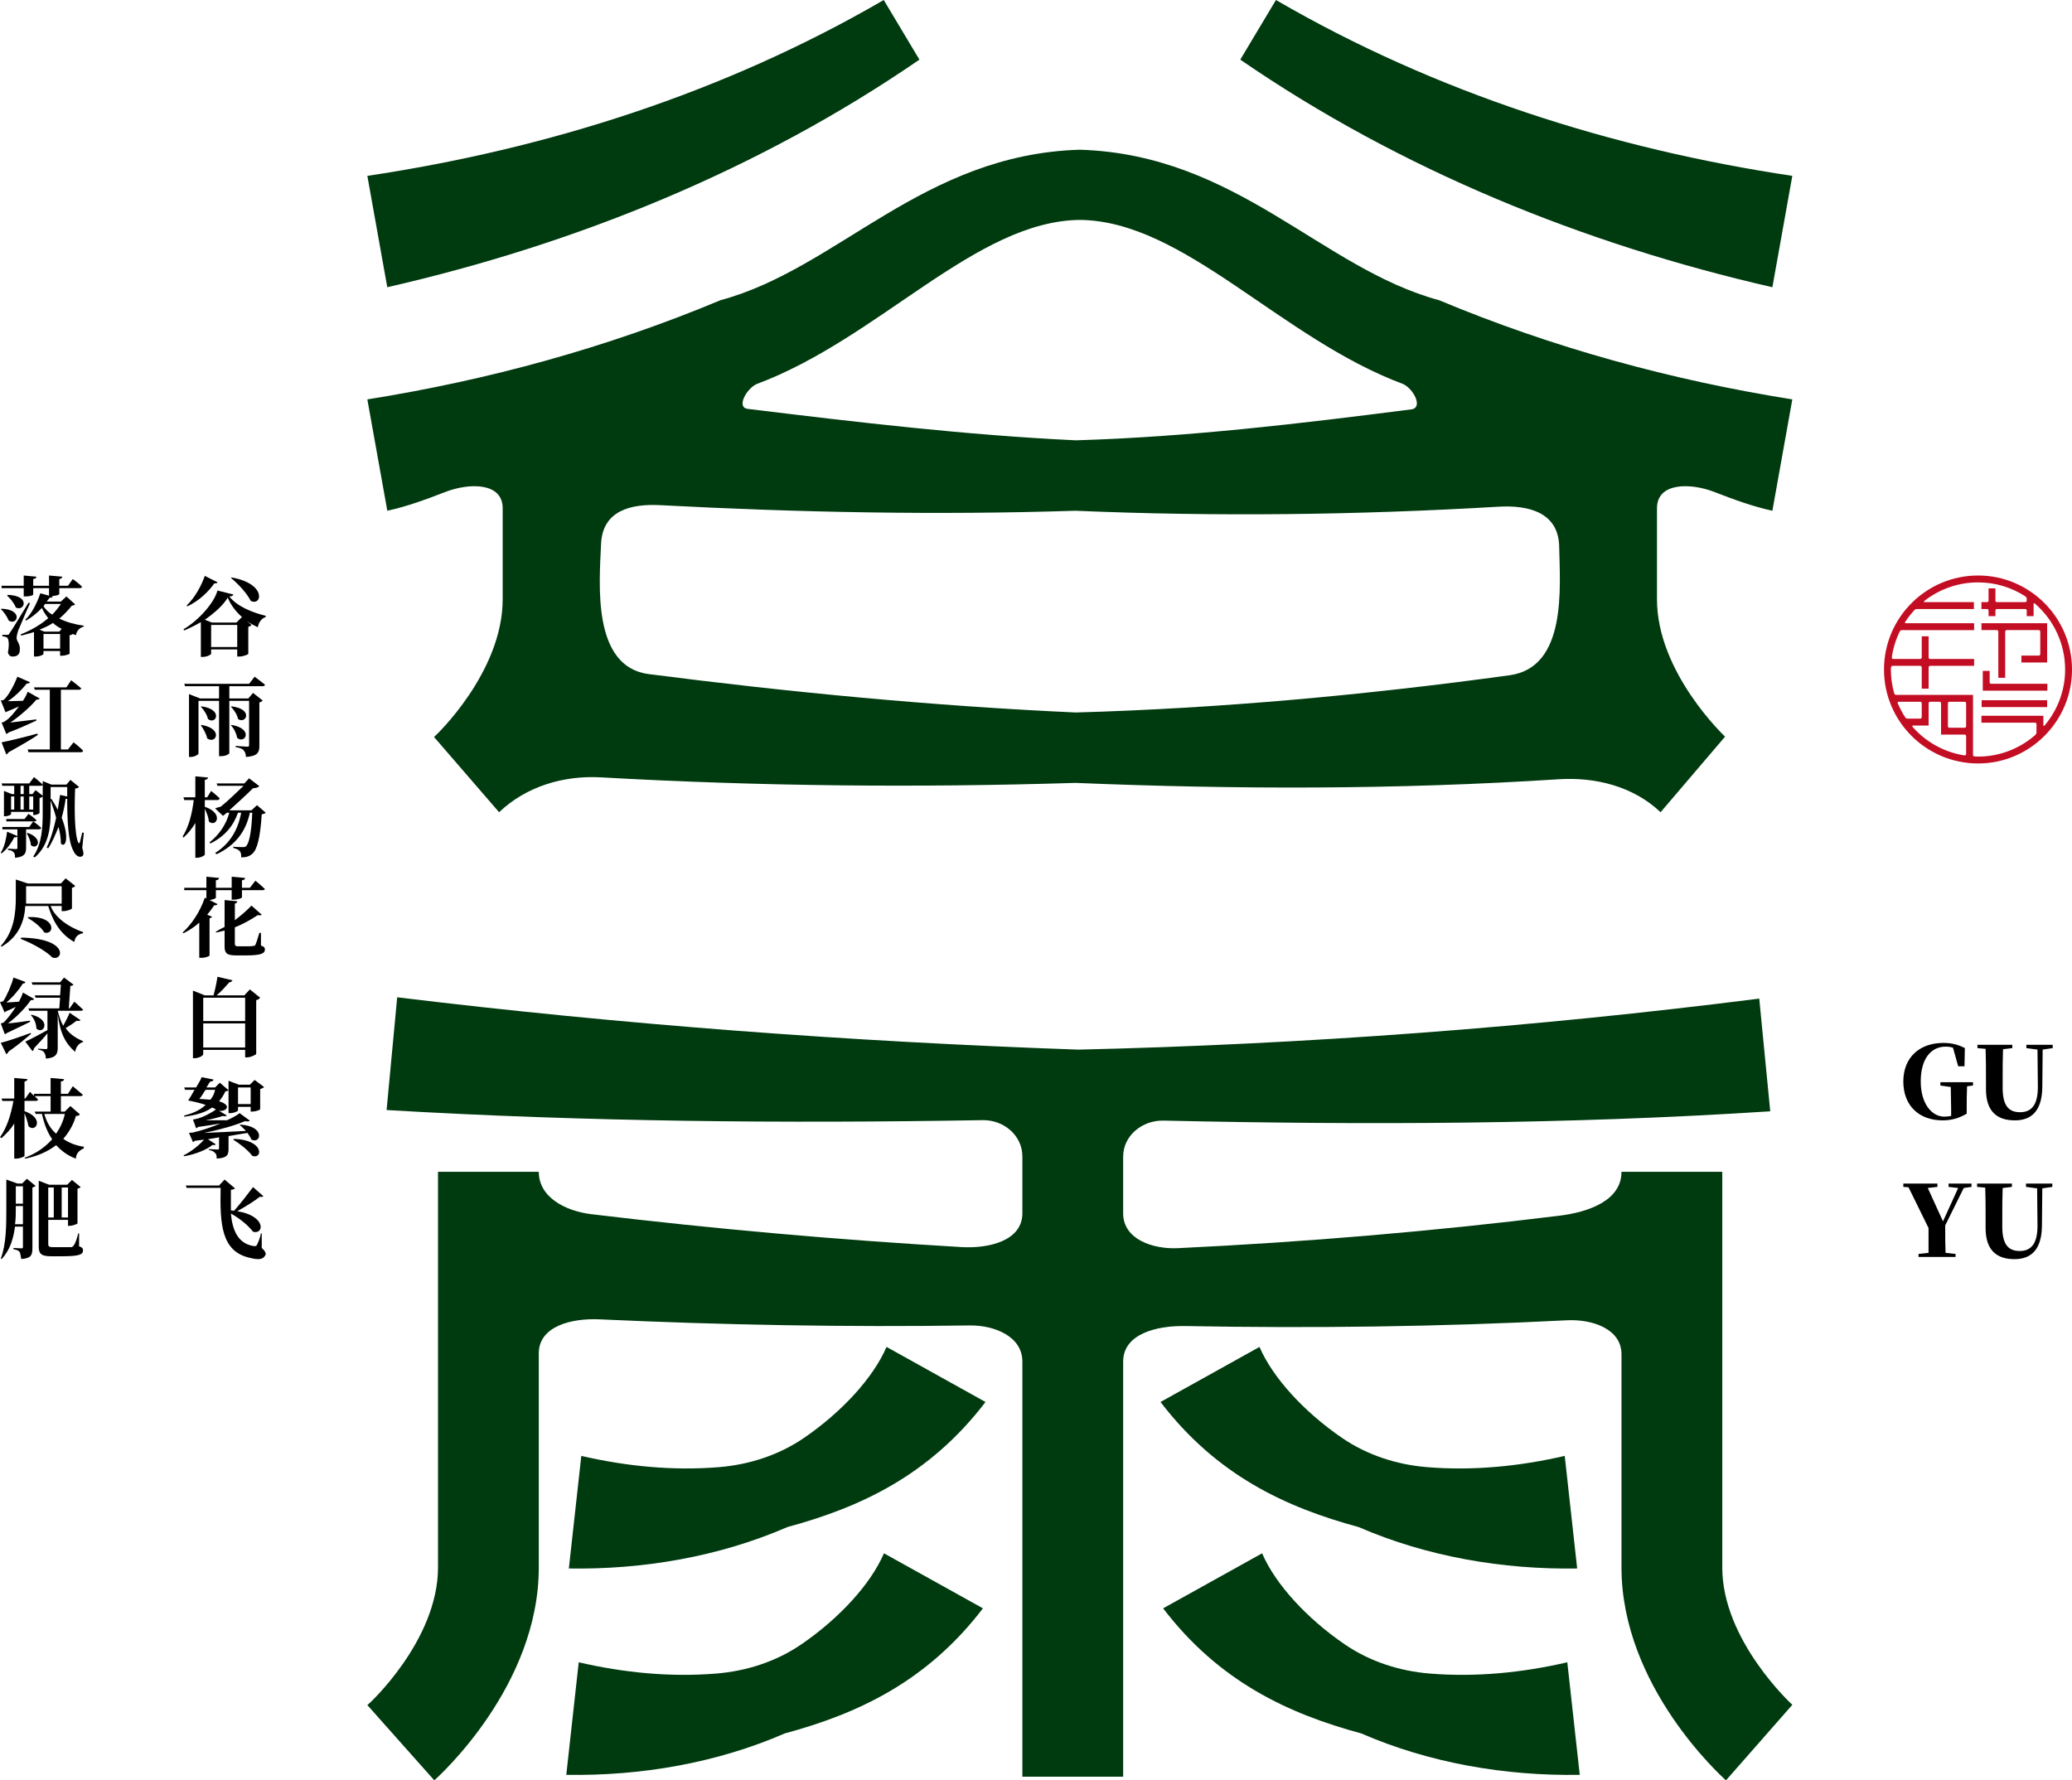 <?xml version="1.0" encoding="iso-8859-1"?>
<!-- Generator: Adobe Illustrator 27.0.0, SVG Export Plug-In . SVG Version: 6.00 Build 0)  -->
<svg version="1.1" id="&#x56FE;&#x5C42;_1" xmlns="http://www.w3.org/2000/svg" xmlns:xlink="http://www.w3.org/1999/xlink" x="0px"
	 y="0px" viewBox="0 0 565.02 485.566" style="enable-background:new 0 0 565.02 485.566;" xml:space="preserve">
<g>
	<g>
		<g>
			<g>
				<g>
					<path style="fill:#003A0F;" d="M294.463,40.833c-42.959,1.288-65.859,32.382-98,41.043
						c-30.909,12.944-63.345,21.804-96.29,27.051l5.445,30.371c5.42-1.183,10.62-3.103,15.798-5.116
						c6.461-2.512,15.661-2.68,15.661,4.428v24.849c0,19.94-18.401,37.367-18.727,37.534l17.75,20.526l0,0
						c7.439-7.095,17.662-10.08,27.79-9.509c43.337,2.444,86.258,2.846,129.351,1.508c43.725,1.805,87.645,1.863,131.719-0.986
						c10.101-0.653,20.435,1.915,27.865,8.987l0,0l17.587-20.61c-0.163-0.168-18.564-17.51-18.564-37.45v-24.849
						c0-7.109,9.202-6.94,15.666-4.428c5.18,2.013,10.384,3.932,15.803,5.116l5.435-30.371
						c-32.945-5.247-65.381-14.096-96.29-27.041C360.322,73.215,337.412,42.163,294.463,40.833z M294.463,59.977
						c28.477,0.262,54.664,32.298,88.209,44.781c2.911,1.416,5.402,6.479,2.207,6.888c-30.337,3.885-60.747,7.528-91.515,8.444
						c-29.967-1.42-59.754-4.941-89.478-8.578c-3.102-0.379-0.445-5.368,2.378-6.744C239.809,92.275,266.006,60.281,294.463,59.977z
						 M293.353,194.321c-38.952-1.778-77.935-5.512-116.444-10.473c-15.513-1.998-13.48-24.585-13.002-35.524
						c0.397-9.097,8.148-10.968,16.125-10.548c37.877,1.995,75.504,2.74,113.209,1.521c38.275,1.631,76.769,1.178,115.359-1.101
						c8.147-0.481,16.394,1.484,16.575,10.876c0.215,11.123,2.157,32.853-13.404,35.076
						C372.652,189.523,333.116,193.185,293.353,194.321z"/>
				</g>
				<g>
					<path style="fill:#003A0F;" d="M338.216,16.264c43.713,30.067,93.634,50.3,145.101,62.072l5.435-30.371
						C439.696,40.624,391.445,25.292,347.946,0L338.216,16.264z"/>
				</g>
				<g>
					<path style="fill:#003A0F;" d="M250.72,16.264L240.99,0c-43.499,25.292-91.761,40.624-140.817,47.965l5.435,30.371
						C157.076,66.564,206.997,46.331,250.72,16.264z"/>
				</g>
			</g>
			<g>
				<g>
					<path style="fill:#003A0F;" d="M469.65,427.505V319.595h-27.48l0,0c0,7.871-9.052,10.991-16.863,11.958
						c-34.472,4.268-69.211,7.197-104.08,8.863c-6.977,0.333-14.951-2.487-14.951-9.472v-15.473c0-5.778,5.23-9.975,11.006-9.846
						c55.039,1.227,110.212,1.057,165.449-2.536l-2.995-30.737c-61.391,7.792-123.442,12.473-185.65,13.918
						c-62.155-2.178-124.342-6.797-185.775-14.274l-2.89,30.748c54.324,3.211,108.436,3.687,162.552,2.759
						c5.737-0.098,10.823,4.168,10.823,9.905v15.483c0,7.5-9.075,9.665-16.563,9.23c-33.803-1.963-67.513-4.951-100.981-8.97
						c-6.963-0.836-14.328-4.543-14.328-11.557l0,0h-27.48v107.911c0,19.94-18.935,37.367-19.27,37.534l18.264,20.526
						c1.173-1.089,28.486-25.637,28.486-58.061v-58.403c0-7.474,9.053-9.617,16.519-9.273c33.714,1.552,67.349,2.15,100.953,1.668
						c6.82-0.098,14.4,3.015,14.4,9.836v113.228h27.48V371.364c0-7.659,9.29-9.85,16.948-9.707
						c34.614,0.645,69.3,0.201,104.049-1.571c6.92-0.353,14.896,2.339,14.896,9.268v58.152c0,32.423,27.313,56.971,28.486,58.061
						l18.097-20.61C488.585,464.788,469.65,447.445,469.65,427.505z"/>
				</g>
				<g>
					<path style="fill:#003A0F;" d="M219.221,392.179c-6.85,4.689-14.913,7.287-23.187,7.964
						c-12.526,1.024-25.178-0.219-37.518-3.071l-3.393,30.706c20.254,0.325,40.959-3.205,59.6-11.3
						c19.898-5.383,38.77-14.128,54.018-34.11l-26.988-15.018C238.101,375.825,229.501,385.143,219.221,392.179z"/>
				</g>
				<g>
					<path style="fill:#003A0F;" d="M218.519,448.468c-6.851,4.691-14.916,7.289-23.191,7.965
						c-12.528,1.024-25.174-0.219-37.513-3.071l-3.393,30.695c20.254,0.335,40.948-3.194,59.6-11.3
						c19.898-5.372,38.759-14.128,54.018-34.11l-26.988-15.007C237.4,432.108,228.799,441.429,218.519,448.468z"/>
				</g>
				<g>
					<path style="fill:#003A0F;" d="M430.084,427.778l-3.393-30.706c-12.339,2.851-24.991,4.094-37.518,3.071
						c-8.273-0.676-16.337-3.275-23.187-7.964c-10.28-7.036-18.88-16.354-22.533-24.829l-26.988,15.018
						c15.259,19.982,34.12,28.727,54.018,34.11C389.136,424.573,409.83,428.102,430.084,427.778z"/>
				</g>
				<g>
					<path style="fill:#003A0F;" d="M389.884,456.433c-8.275-0.676-16.34-3.275-23.191-7.965
						c-10.284-7.039-18.882-16.36-22.527-24.827l-26.988,15.007c15.248,19.982,34.12,28.737,54.018,34.11
						c18.641,8.106,39.335,11.635,59.59,11.3l-3.393-30.695C415.053,456.214,402.408,457.457,389.884,456.433z"/>
				</g>
			</g>
		</g>
	</g>
	<g>
		<g>
			<g>
				<path d="M538.024,296.061l-1.617,0.202c-0.101,2.021-0.101,4.043-0.101,6.266v1.213c-2.122,1.213-4.043,1.819-6.569,1.819
					c-6.367,0-10.713-3.941-10.713-10.612c0-6.569,4.447-10.511,10.915-10.511c2.324,0,4.144,0.505,5.862,1.415l-0.101,4.952h-1.718
					l-1.415-5.053c-0.606-0.202-1.213-0.303-2.021-0.303c-3.84,0-6.771,3.133-6.771,9.5c0,5.963,2.931,9.601,6.468,9.601
					c0.606,0,1.213-0.101,1.819-0.202v-2.021c0-2.021-0.101-3.84-0.101-5.862l-2.83-0.404v-0.91h8.894V296.061z"/>
				<path d="M559.752,285.853l-2.729,0.404l-0.101,10.309c-0.101,6.165-2.729,8.995-7.479,8.995c-4.649,0-7.883-2.223-7.883-8.489
					v-3.032c0-2.628,0-5.255-0.101-7.984l-2.223-0.202v-0.91h9.5v0.91l-2.527,0.303c-0.101,2.628-0.101,5.255-0.101,7.883v2.628
					c0,4.851,1.617,6.67,4.75,6.67s4.851-2.021,4.851-6.872l-0.101-10.207l-3.032-0.404v-0.91h7.176V285.853z"/>
			</g>
			<g>
				<path d="M530.444,334.213c0,3.739,0,5.356,0.101,7.479l2.729,0.303v0.809h-10.106v-0.809l2.729-0.303c0-1.92,0-3.537,0-6.771
					l-5.457-11.117l-1.415-0.101v-0.91h9.298v0.91l-2.628,0.303l4.144,9.096l4.144-9.096l-2.628-0.303v-0.91h6.266v0.91
					l-2.122,0.303L530.444,334.213z"/>
				<path d="M559.651,323.703l-2.729,0.404l-0.101,10.309c-0.101,6.165-2.729,8.995-7.479,8.995c-4.649,0-7.883-2.223-7.883-8.489
					v-3.032c0-2.628,0-5.255-0.101-7.984l-2.223-0.202v-0.91h9.5v0.91l-2.527,0.303c-0.101,2.628-0.101,5.255-0.101,7.883v2.628
					c0,4.851,1.617,6.67,4.75,6.67c3.133,0,4.851-2.021,4.851-6.872l-0.101-10.207l-3.032-0.404v-0.91h7.176V323.703z"/>
			</g>
		</g>
		<g>
			<path d="M63.614,162.133c0,0.323-0.431,0.539-1.078,0.539c2.156,2.803,6.469,4.421,9.919,5.283v0.323
				c-1.294,0.431-1.941,1.617-2.156,2.803c-1.078-0.539-2.156-1.078-3.019-1.725l1.294,1.078c0,0.216-0.431,0.323-0.863,0.539v7.332
				c0,0.216-1.509,0.755-2.372,0.755h-0.647v-1.941h-7.116v1.186c0,0.216-1.078,0.863-2.372,0.863h-0.431v-9.488
				c-1.509,0.863-3.019,1.617-4.528,2.264l-0.216-0.323c4.097-2.372,8.41-7.224,9.273-10.566L63.614,162.133z M59.301,158.791
				c0,0.216-0.216,0.323-0.863,0.323c-1.509,2.156-4.097,4.744-7.332,6.254l-0.216-0.216c2.372-2.264,4.097-5.607,4.96-8.087
				L59.301,158.791z M65.986,168.279c-1.725-1.509-3.019-3.235-3.882-5.283c-1.294,2.156-3.666,4.205-6.254,6.038l1.941,0.755h6.685
				L65.986,168.279z M64.692,176.473v-6.038h-7.116v6.038H64.692z M63.183,157.497c9.704,1.725,8.194,7.979,5.175,6.361
				c-1.078-2.156-3.45-4.636-5.391-6.254L63.183,157.497z"/>
			<path d="M62.536,187.148v3.342h5.175l1.294-1.509l2.588,2.049c0,0.216-0.431,0.431-0.863,0.539v11.86
				c0,1.725-0.431,2.803-3.666,3.019c0-0.755-0.216-1.402-0.647-1.833c-0.216-0.323-0.863-0.647-2.156-0.863v-0.323
				c0,0,2.588,0.216,3.235,0.216c0.431,0,0.431-0.216,0.431-0.539v-11.968h-5.391v14.34c-0.216,0.216-0.863,0.755-2.372,0.755
				h-0.431v-15.095h-5.607v14.34c0,0.323-1.078,0.97-2.156,0.97h-0.431v-17.143l3.019,1.186h5.175v-3.342H50.46l-0.216-0.647h17.683
				l1.509-1.941c0,0,1.725,1.294,2.803,2.156c0,0.323-0.216,0.431-0.647,0.431H62.536z M54.988,192.646
				c6.038,0.863,3.882,5.175,1.725,3.45c-0.216-1.078-1.078-2.48-1.941-3.342L54.988,192.646z M54.988,197.714
				c6.038,1.078,3.882,5.391,1.509,3.666c-0.216-1.186-1.078-2.696-1.725-3.558L54.988,197.714z M63.183,192.646
				c6.038,0.755,3.882,4.96,1.725,3.45c-0.216-1.186-1.078-2.48-1.941-3.342L63.183,192.646z M63.183,197.714
				c6.038,1.078,3.666,5.283,1.509,3.558c-0.216-1.186-0.863-2.588-1.725-3.45L63.183,197.714z"/>
			<path d="M55.851,220.033c5.391,1.833,3.019,5.822,1.078,3.989c0-1.078-0.647-2.48-1.078-3.45v12.507
				c0,0.216-1.078,0.863-2.156,0.863h-0.431v-9.488c-0.863,1.509-1.941,2.803-3.235,3.989l-0.216-0.323
				c1.725-2.696,2.588-6.361,3.019-9.919h-2.588l-0.216-0.755h3.235v-5.714l3.45,0.323c0,0.323-0.216,0.539-0.863,0.647v4.744h0.647
				l1.078-1.725c0,0,1.509,1.186,2.372,2.049c-0.216,0.323-0.431,0.431-0.647,0.431h-3.45V220.033z M72.455,221.65
				c-0.216,0.216-0.431,0.323-1.078,0.431c-0.431,6.577-1.294,9.704-2.588,10.782c-0.863,0.755-1.725,0.97-3.019,0.97
				c0-0.755,0-1.294-0.431-1.725c-0.216-0.323-0.863-0.647-1.725-0.863v-0.323c0.863,0.108,1.941,0.108,2.588,0.108
				c0.431,0,0.647,0,0.863-0.216c0.863-0.755,1.509-3.774,1.725-9.165h-0.647c-1.078,5.068-3.882,8.841-9.057,11.321l-0.431-0.323
				c4.097-2.588,6.254-6.361,7.116-10.998h-0.863c-1.294,3.666-3.666,6.469-7.547,8.41l-0.216-0.323
				c2.588-2.049,4.528-4.852,5.391-8.087h-0.647l-1.078,0.863l-2.156-2.049c0.431-0.108,0.863-0.323,1.509-0.431
				c1.941-1.509,4.528-4.097,6.254-5.714h-7.116l-0.216-0.647h7.547l1.294-1.402l2.803,2.156c-0.431,0.323-0.863,0.539-1.725,0.539
				c-1.509,1.509-4.528,4.313-6.469,6.038h6.038l1.509-1.402L72.455,221.65z"/>
			<path d="M59.301,246.557c0,0.216-0.431,0.431-0.863,0.323c-0.647,0.97-1.294,1.833-1.941,2.588l1.294,0.539
				c0,0.216-0.216,0.323-0.647,0.431v10.135c0,0.216-1.078,0.647-2.156,0.647h-0.647v-9.596c-1.294,1.186-2.803,2.156-4.313,2.911
				l-0.216-0.216c2.372-2.156,4.744-5.607,6.038-9.488l0.431,0.216v-2.264h-6.038v-0.647h6.038v-3.019l3.45,0.323
				c0,0.323-0.216,0.539-0.863,0.647v2.049h4.313v-3.019l3.666,0.323c0,0.323-0.216,0.539-0.863,0.647v2.049h2.156l1.509-1.941
				c0,0,1.725,1.402,2.588,2.264c0,0.216-0.431,0.323-0.647,0.323h-5.607v1.941c0,0.216-1.078,0.647-2.372,0.647h-0.431v-2.588
				H58.87v2.049c0,0.216-0.863,0.539-1.725,0.647L59.301,246.557z M71.161,257.878c0.863,0.323,1.078,0.539,1.078,1.078
				c0,1.186-1.294,1.617-5.391,1.617h-2.372c-2.588,0-3.235-0.539-3.235-2.48v-4.313c-0.863,0.216-1.509,0.431-2.372,0.539v-0.216
				c0.647-0.431,1.509-0.863,2.372-1.294v-7.332l3.45,0.323c0,0.323-0.216,0.539-0.647,0.647v4.528
				c1.509-1.186,3.235-2.588,4.528-3.989l2.803,2.48c-0.216,0.216-0.647,0.216-1.078,0.108c-1.941,1.294-4.097,2.48-6.254,3.342
				v4.528c0,0.431,0.216,0.647,0.863,0.647h2.372c0.647,0,1.294,0,1.725-0.108c0.431,0,0.431,0,0.647-0.323
				c0.216-0.431,0.647-1.725,1.078-3.235h0.431V257.878z"/>
			<path d="M70.946,272.11c-0.216,0.216-0.431,0.539-1.078,0.647v14.664c0,0.216-1.509,0.97-2.588,0.97h-0.431v-2.049H55.42v1.186
				c0,0.323-1.078,1.078-2.372,1.078h-0.431v-18.437l3.235,1.294h2.372c0.431-1.509,0.863-3.558,1.078-5.068l4.097,0.97
				c-0.216,0.323-0.431,0.539-0.863,0.539c-0.863,0.97-2.156,2.48-3.45,3.558h7.547l1.509-1.617L70.946,272.11z M55.42,272.11v6.361
				h11.429v-6.361H55.42z M66.848,285.696v-6.577H55.42v6.577H66.848z"/>
			<path d="M65.555,306.721c6.901,0.431,5.607,5.391,3.019,4.097c-0.216-0.539-0.647-1.186-1.078-1.833
				c-1.509,0.216-3.235,0.539-5.175,0.863v3.342c0,1.725-0.216,2.588-3.235,2.803c0-0.647,0-1.186-0.431-1.509
				c-0.216-0.323-0.647-0.647-1.725-0.863v-0.216c0,0,1.941,0.108,2.372,0.108s0.431-0.108,0.431-0.431v-2.911
				c-0.863,0.216-1.941,0.323-3.019,0.539l2.156,1.402c-0.216,0.108-0.431,0.323-0.863,0.108c-1.725,1.402-4.744,2.588-7.763,3.127
				l-0.216-0.216c2.156-1.078,4.313-2.803,5.607-4.313l-2.588,0.323c0,0.108-0.216,0.323-0.431,0.323l-1.078-2.48
				c0,0,0.647-0.108,1.078-0.108c2.372-0.539,5.175-1.509,7.547-2.48c-1.725,0.323-3.882,0.647-6.254,0.97
				c0,0.216-0.216,0.323-0.431,0.323l-0.863-2.372c0,0,0.431,0,0.647-0.108c1.941-0.323,4.528-1.833,5.607-2.588
				c-0.216-0.216-0.647-0.431-1.078-0.539c-1.725,1.294-4.313,2.049-7.547,2.48v-0.323c2.588-0.647,4.528-1.617,5.822-2.911
				c-1.294-0.431-3.019-0.863-4.744-1.186c0.431-0.647,1.078-1.725,1.725-2.911H50.46l-0.216-0.647h3.235
				c0.647-1.078,1.294-2.156,1.509-2.803l3.235,0.647c0,0.216-0.216,0.539-0.863,0.539c-0.431,0.431-0.647,1.078-1.078,1.617h2.372
				l1.294-1.294l2.372,2.049c-0.216,0.216-0.431,0.216-0.863,0.323c-0.431,0.97-1.078,1.941-1.725,2.695
				c3.666,1.078,1.941,2.911,0,2.588l2.156,1.294c-0.216,0.108-0.647,0.323-1.078,0.108c-1.294,0.431-3.019,0.863-4.744,1.186
				c1.725,0,3.666,0,5.822,0c1.509-0.647,2.803-1.402,3.45-1.941l2.803,2.049c-0.216,0.216-0.647,0.323-1.294,0.108
				c-2.372,1.078-6.901,2.372-11.213,3.235c3.019-0.108,7.116-0.323,11.429-0.539c-0.647-0.647-1.078-1.186-1.725-1.617
				L65.555,306.721z M56.066,297.232c-0.647,0.863-1.078,1.833-1.725,2.48c1.294,0.108,2.156,0.108,3.019,0.216
				c0.647-0.755,1.078-1.617,1.294-2.696H56.066z M72.024,296.478c-0.216,0.216-0.647,0.431-1.078,0.539v5.499
				c0,0.216-1.294,0.647-2.156,0.647h-0.431v-1.294h-3.45v0.97c0,0.216-1.078,0.755-2.156,0.755H62.32v-8.841l2.803,1.078h3.019
				l1.294-1.294L72.024,296.478z M63.83,310.602c8.41,0.323,7.763,5.714,4.96,4.636c-1.078-1.509-3.45-3.342-5.175-4.421
				L63.83,310.602z M68.358,301.114v-4.528h-3.45v4.528H68.358z"/>
			<path d="M71.377,340.361c1.078,0.97,1.294,1.617,0.863,2.156c-0.647,1.078-1.941,1.078-4.097,0.539
				c-7.763-1.725-8.194-9.057-7.979-19.084h-9.273l-0.216-0.647h9.057l1.509-1.617l2.803,2.372c0,0.216-0.431,0.323-1.078,0.431
				c0,2.049,0,3.882,0,5.607c0.431,0,0.647,0.108,0.863,0.108c1.725-1.941,3.882-4.744,5.175-6.469l2.803,2.48
				c-0.216,0.216-0.431,0.323-0.863,0.108c-1.509,1.186-4.097,2.803-6.254,3.989c7.979,1.294,7.332,6.469,4.313,5.607
				c-1.294-1.725-3.666-3.666-6.038-4.96c0.431,4.636,1.941,8.087,6.038,8.841c0.863,0.108,0.863,0,1.078-0.323
				c0.431-0.863,0.863-1.941,1.078-3.127h0.216V340.361z"/>
			<path d="M0.431,166.015c6.038,0.216,4.313,4.744,1.941,3.235c-0.431-1.078-1.294-2.372-2.156-3.127L0.431,166.015z
				 M20.486,164.829c-0.216,0.216-0.431,0.323-0.863,0.323c-1.078,1.294-2.156,2.48-3.45,3.558c1.941,0.97,4.313,1.617,6.685,1.941
				v0.216c-1.078,0.323-1.941,1.078-2.156,2.372c-0.216-0.108-0.647-0.216-0.863-0.323c-0.216,0.108-0.431,0.323-0.863,0.323v5.068
				c0,0.108-1.294,0.539-2.156,0.539h-0.431v-1.294H11.86v0.755c0,0.216-0.863,0.755-2.156,0.755H9.272v-6.685
				c-1.294,0.431-2.372,0.647-3.45,0.97l-0.216-0.323c2.803-1.078,5.391-2.588,7.547-4.421c-0.647-0.863-1.294-1.725-1.725-2.803
				c-1.294,1.402-2.803,2.588-4.313,3.45L6.9,169.034c1.725-1.617,3.235-4.636,4.097-7.224l2.372,0.647v-2.049H9.057v1.725
				c0,0.216-0.863,0.539-2.156,0.539H6.469v-2.264H0.431v-0.647h6.038v-2.803l3.45,0.323c0,0.323-0.216,0.539-0.863,0.647v1.833
				h4.313v-2.803l3.666,0.323c-0.216,0.323-0.216,0.539-0.863,0.647v1.833h2.372l1.294-1.833c0,0,1.725,1.186,2.588,2.156
				c-0.216,0.216-0.431,0.323-0.647,0.323h-5.607v1.617c0,0.216-1.078,0.539-2.156,0.539l0.431,0.108
				c-0.216,0.216-0.431,0.431-0.863,0.323c-0.216,0.323-0.647,0.755-0.863,1.078h3.882l1.509-1.402L20.486,164.829z M8.194,164.505
				c-1.078,2.264-2.803,6.577-3.235,7.44c-0.216,0.755-0.431,1.509-0.431,2.049c0,0.97,1.078,1.617,0.863,3.342
				c0,1.078-0.647,1.725-1.941,1.725c-0.647,0-1.078-0.323-1.294-1.078c0.431-2.156,0.216-3.774-0.216-4.097
				c-0.431-0.216-0.647-0.323-1.294-0.323v-0.431h1.294c0.431,0,0.431,0,0.647-0.431c0.647-0.863,0.647-0.863,5.175-8.302
				L8.194,164.505z M2.156,162.241c6.254,0.216,4.528,4.636,2.156,3.45c-0.431-1.186-1.509-2.48-2.372-3.235L2.156,162.241z
				 M16.82,171.514c-0.863-0.431-1.725-0.97-2.372-1.617c-1.078,0.755-2.372,1.294-3.666,1.833l1.294,0.539h4.097L16.82,171.514z
				 M12.291,164.721c-0.216,0.216-0.216,0.431-0.431,0.647c0.647,0.863,1.294,1.617,2.372,2.264
				c0.863-0.863,1.725-1.941,2.372-2.911H12.291z M16.389,176.905v-3.989H11.86v3.989H16.389z"/>
			<path d="M0.431,197.067c0,0,0.647-0.108,0.863-0.323c1.294-0.755,2.588-2.372,3.882-4.097c-0.863,0.431-2.156,0.97-3.235,1.402
				c-0.216,0.108-0.216,0.108-0.431,0.216l-1.294-3.235c0,0,0.647,0,0.863-0.216c1.294-1.078,3.019-4.528,3.666-6.254l3.45,1.509
				c-0.216,0.216-0.431,0.431-0.863,0.323c-1.294,1.617-3.235,3.558-5.175,4.852c1.078,0,2.588-0.108,4.097-0.108
				c0.647-0.97,1.078-1.833,1.294-2.48l3.235,1.833c0,0.216-0.216,0.323-0.863,0.323c-1.509,1.833-4.528,4.528-7.116,6.254
				c1.941-0.216,4.528-0.539,7.116-0.863v0.323c-1.509,0.647-4.097,1.941-7.547,3.235c-0.216,0.216-0.431,0.323-0.647,0.431
				L0.431,197.067z M10.351,200.41c-1.725,1.186-4.313,2.696-7.979,4.744c-0.216,0.216-0.431,0.539-0.647,0.647l-1.294-3.342
				c1.725-0.323,5.822-1.294,9.704-2.372L10.351,200.41z M20.054,202.458c0,0,1.725,1.294,2.588,2.264
				c0,0.323-0.216,0.431-0.647,0.431H7.763l-0.216-0.755h6.038v-16.281H9.488l-0.216-0.647h8.841l1.294-1.941
				c0,0,1.725,1.294,2.803,2.264c-0.216,0.216-0.431,0.323-0.647,0.323h-4.96v16.281h1.941L20.054,202.458z"/>
			<path d="M7.116,226.179v5.068c0,1.509-0.431,2.48-3.019,2.696c0-0.647,0-1.186-0.431-1.509c-0.216-0.323-0.647-0.539-1.509-0.647
				v-0.323c0,0,1.725,0.108,2.156,0.108s0.431-0.108,0.431-0.431v-3.019c-0.216,0.216-0.431,0.323-0.863,0.216
				c-0.647,1.402-1.941,3.235-3.45,4.421l-0.216-0.216c1.078-1.617,1.509-4.097,1.725-5.714l2.803,1.186v-1.833H0.647v-0.647h7.332
				l1.078-1.509c0,0,1.509,1.078,2.156,1.725c0,0.323-0.216,0.431-0.647,0.431H7.116z M22.426,231.246
				c0.431,1.294,0.431,2.049,0,2.264c-0.863,0.539-1.941-0.323-2.372-1.402c-1.509-2.588-1.725-8.518-1.725-14.232
				c-0.216,0-0.216,0-0.431,0c-0.216,1.725-0.647,3.558-1.078,5.175c2.156,5.283,1.078,8.41-0.216,7.008
				c0-1.402-0.216-2.911-0.647-4.528c-0.863,2.156-1.725,4.205-2.803,5.822l-0.431-0.216c1.078-2.156,1.941-5.068,2.588-8.087
				c-0.431-1.725-1.078-3.45-1.509-4.744v3.127c0,4.097-0.431,9.057-4.313,12.399l-0.431-0.216c2.372-3.45,2.588-7.871,2.588-12.184
				v-4.205c-0.216,0.216-0.431,0.323-0.863,0.431v4.097c0,0.108-0.863,0.539-1.509,0.539H9.057v-0.863H3.019v0.647
				c0,0.108-0.863,0.539-1.509,0.539H1.078v-6.901l2.156,0.863h0.647v-2.264H0.647l-0.216-0.647h7.547l1.294-1.725
				c0,0,1.509,1.186,2.372,2.049c0,0.216-0.216,0.323-0.647,0.323H7.979v2.264h0.863l0.863-1.078l1.941,1.509v-3.989l2.372,0.97
				h4.097l1.078-1.294l2.372,1.941c-0.216,0.216-0.431,0.323-1.078,0.431c-0.216,4.744-0.216,12.507,0.863,14.771
				c0.216,0.216,0.216,0.216,0.431-0.108c0.216-0.863,0.431-1.833,0.647-2.696l0.431,0.108L22.426,231.246z M7.763,221.974
				c0,0,1.509,0.97,2.156,1.725c0,0.216-0.216,0.323-0.431,0.323H1.725v-0.647h4.96L7.763,221.974z M3.019,220.788h0.863v-3.558
				H3.019V220.788z M5.606,216.583h0.863v-2.264H5.606V216.583z M5.606,217.23v3.558h0.863v-3.558H5.606z M7.547,227.149
				c4.528,1.617,2.588,4.852,0.863,3.342c0-1.078-0.647-2.372-1.078-3.127L7.547,227.149z M9.057,220.788v-3.558H7.979v3.558H9.057z
				 M18.329,217.23c0-0.863,0-1.725,0-2.588h-4.528v3.342l0.216-0.108c0.647,1.078,1.294,2.049,1.725,3.019
				c0.216-1.402,0.431-2.696,0.647-4.097L18.329,217.23z"/>
			<path d="M13.801,247.096c0.863,2.372,3.666,5.283,8.841,7.116v0.323c-1.294,0.216-2.156,0.863-2.372,2.372
				c-4.528-2.48-6.254-7.008-7.116-9.812H6.9c-0.216,3.774-1.509,8.194-6.469,11.105l-0.216-0.216
				c3.666-3.989,4.097-9.057,4.097-13.262v-4.852l3.235,1.078h9.057l1.294-1.402l2.588,2.049c0,0.216-0.431,0.431-0.863,0.539v5.607
				c0,0.216-1.294,0.755-2.372,0.755H16.82v-1.402H13.801z M5.822,255.721c13.154,0.216,11.429,6.577,8.41,5.391
				c-1.294-1.402-4.744-3.558-8.626-5.068L5.822,255.721z M7.116,244.724c0,0.539,0,1.078,0,1.725h9.704v-4.744H7.116V244.724z
				 M7.763,250.115c7.763-0.323,7.116,5.068,4.313,4.205c-0.863-1.509-3.019-3.127-4.528-3.989L7.763,250.115z"/>
			<path d="M0.215,279.118c0,0,0.647-0.108,0.863-0.323c0.863-0.863,2.156-2.48,3.235-4.205c-0.863,0.431-1.725,0.863-2.803,1.294
				c0,0.108-0.216,0.216-0.216,0.323L0,273.296c0,0,0.647-0.108,0.863-0.216c0.863-1.186,2.372-4.636,2.803-6.469l3.235,1.186
				c0,0.323-0.216,0.431-0.647,0.431c-1.078,1.725-2.803,3.774-4.528,5.175c0.863,0,2.156-0.108,3.45-0.216
				c0.431-0.863,0.863-1.725,1.078-2.48l3.019,1.725c0,0.216-0.431,0.431-0.863,0.323c-1.294,1.941-3.882,4.636-6.254,6.361
				c1.509-0.108,3.882-0.431,6.038-0.755v0.323c-1.294,0.647-3.666,1.833-6.254,3.019c-0.216,0.216-0.431,0.323-0.647,0.323
				L0.215,279.118z M8.41,282.03c-1.294,1.078-3.235,2.803-6.038,4.744c-0.216,0.323-0.431,0.647-0.647,0.755l-1.509-3.127
				c1.509-0.323,4.96-1.509,8.194-2.695V282.03z M21.995,278.256c-0.216,0.108-0.647,0.323-1.078,0.108
				c-0.647,0.539-1.941,1.402-3.019,2.049c1.294,1.833,3.019,2.803,4.744,3.558v0.216c-1.078,0.323-1.941,1.294-2.156,2.696
				c-2.588-2.264-4.097-4.96-4.744-10.351v9.165c0,1.725-0.431,2.803-3.235,3.019c0-0.755-0.216-1.294-0.431-1.617
				c-0.216-0.431-0.647-0.647-1.725-0.863v-0.216c0,0,1.941,0.108,2.156,0.108c0.431,0,0.431-0.216,0.431-0.431v-3.882
				c-0.863,1.078-2.156,2.48-3.666,4.097c0,0.323-0.216,0.647-0.431,0.755L6.9,284.078c1.078-0.431,3.45-1.725,6.038-3.127v-5.283
				h-4.96l-0.216-0.647h8.41l0.216-2.911H9.704l-0.216-0.647h6.901l0.216-2.911H8.841l-0.216-0.647h7.763l1.078-1.294l2.588,1.941
				c-0.216,0.216-0.431,0.323-0.863,0.323l-0.431,6.146h0.216l1.294-1.833c0,0,1.509,1.294,2.372,2.156
				c0,0.216-0.216,0.323-0.647,0.323h-6.254c0.431,1.617,0.863,3.019,1.509,4.097c0.647-1.294,1.509-2.803,1.725-3.558
				L21.995,278.256z M8.625,276.746c5.607,1.402,3.235,5.607,1.294,3.774c0-1.294-0.647-2.803-1.509-3.666L8.625,276.746z"/>
			<path d="M21.78,303.917c-0.216,0.323-0.431,0.431-1.078,0.431c-0.647,2.372-1.941,4.528-3.45,6.254
				c1.509,1.078,3.45,1.833,5.607,2.156v0.431c-1.294,0.539-2.156,1.509-2.156,2.803c-2.156-0.755-3.882-2.049-5.391-3.666
				c-2.156,1.617-4.744,2.911-8.41,3.666l-0.216-0.216c3.235-1.186,5.607-2.911,7.547-5.068c-1.294-1.833-2.156-4.097-2.803-6.901
				H9.704l-0.216-0.647h4.313v-4.205H9.488c0.216,0.323,0.647,0.647,0.863,0.863c0,0.323-0.216,0.431-0.647,0.431H6.685v2.803
				c5.607,1.941,3.019,6.038,1.078,4.097c-0.216-1.186-0.647-2.48-1.078-3.558v11.645c0,0.216-1.294,0.755-2.156,0.755H3.881v-9.596
				c-0.863,1.509-2.156,2.803-3.45,3.989L0,310.171c1.941-2.696,3.019-6.361,3.666-9.919H0.647l-0.216-0.647h3.45v-5.607
				l3.666,0.323c-0.216,0.323-0.216,0.539-0.863,0.647v4.636H6.9l1.294-1.833c0,0,0.431,0.539,1.078,1.078v-0.539h4.528v-4.313
				l3.666,0.323c0,0.323-0.216,0.539-0.863,0.647v3.342h1.941l1.294-2.049c0,0,1.725,1.402,2.803,2.372
				c-0.216,0.216-0.431,0.323-0.863,0.323h-5.175v4.205h1.078l1.509-1.509L21.78,303.917z M12.076,303.809
				c0.647,2.264,1.725,4.097,3.235,5.391c1.078-1.617,1.941-3.342,2.372-5.391H12.076z"/>
			<path d="M7.332,321.492l2.372,1.941c0,0.108-0.431,0.323-0.863,0.431v16.389c0,1.941-0.216,2.911-3.019,3.127
				c-0.216-0.755-0.216-1.509-0.431-1.833c-0.216-0.431-0.647-0.647-1.725-0.863v-0.323c0,0,1.725,0.108,2.156,0.108
				s0.431-0.108,0.431-0.431v-5.499H4.097c-0.431,3.127-1.294,6.361-3.666,8.841l-0.216-0.108c1.509-3.989,1.509-9.165,1.509-13.585
				v-7.979l3.019,1.078h1.294L7.332,321.492z M6.253,333.891v-4.96H4.313v0.755c0,1.294,0,2.696-0.216,4.205H6.253z M4.313,323.541
				v4.744h1.941v-4.744H4.313z M21.564,339.929c0.863,0.216,1.078,0.647,1.078,1.078c0,1.186-1.078,1.617-5.822,1.617h-2.803
				c-2.588,0-3.45-0.539-3.45-2.588v-18.006l2.803,1.078h4.96l1.294-1.294l2.372,1.941c-0.216,0.216-0.431,0.323-0.863,0.431v9.488
				c0,0.108-1.294,0.647-2.156,0.647h-0.431v-1.617h-5.391v6.577c0,0.647,0.216,0.863,1.294,0.863h2.588c1.078,0,1.941,0,2.372,0
				c0.216,0,0.431-0.108,0.647-0.431c0.431-0.431,0.863-1.725,1.294-3.342h0.216V339.929z M13.154,323.864v8.194h1.509v-8.194
				H13.154z M16.82,323.864v8.194h1.725v-8.194H16.82z"/>
		</g>
		<g>
			<g>
				<g>
					<g>
						<path style="fill:#C30D23;" d="M539.418,156.958c-14.163,0-25.663,11.499-25.663,25.662c0,14.103,11.5,25.602,25.663,25.602
							c14.102,0,25.602-11.499,25.602-25.602C565.02,168.457,553.521,156.958,539.418,156.958z M517.462,191.701
							c-0.068-0.164,0.103-0.304,0.281-0.304h5.897c0.224,0,0.405,0.181,0.405,0.405v3.79c0,0.224-0.181,0.405-0.405,0.405h-3.447
							c-0.222,0-0.453-0.067-0.576-0.252C518.772,194.477,518.053,193.122,517.462,191.701z M521.573,198.28
							c-0.128-0.145-0.14-0.407,0.054-0.407h4.294v-6.071c0-0.224,0.181-0.405,0.405-0.405h2.579c0.224,0,0.405,0.181,0.405,0.405
							v8.552h6.434c0.224,0,0.405,0.181,0.405,0.405v4.931c0,0.255-0.288,0.365-0.54,0.324
							C530.052,205.119,525.136,202.314,521.573,198.28z M536.15,198.073c0,0.224-0.181,0.405-0.405,0.405h-4.153
							c-0.224,0-0.405-0.181-0.405-0.405v-6.271c0-0.224,0.181-0.405,0.405-0.405h4.153c0.224,0,0.405,0.181,0.405,0.405V198.073z
							 M557.553,197.859c-0.109,0.129-0.341,0.16-0.341-0.009v-2.639h-16.886v1.876h14.605c0.224,0,0.405,0.181,0.405,0.405v2.26
							c0,0.299-0.174,0.564-0.399,0.76c-4.166,3.622-9.584,5.835-15.519,5.835c-0.352,0-0.699-0.024-1.045-0.048
							c-0.211-0.014-0.347-0.216-0.347-0.427v-16.35h-20.957c-0.247,0-0.459-0.174-0.527-0.411c-0.59-2.064-0.911-4.239-0.911-6.489
							c0-0.174,0.009-0.345,0.02-0.516c0.017-0.259,0.177-0.513,0.437-0.513h7.551c0.224,0,0.405,0.181,0.405,0.405v5.829h1.876
							v-5.829c0-0.224,0.181-0.405,0.405-0.405h12.003v-1.876h-12.003c-0.224,0-0.405-0.181-0.405-0.405v-5.769h-1.876v5.769
							c0,0.224-0.181,0.405-0.405,0.405h-7.408c-0.251,0-0.371-0.276-0.335-0.524c0.354-2.447,1.082-4.771,2.123-6.917
							c0.118-0.243,0.347-0.427,0.617-0.427h19.692v-1.876h-18.622c-0.159,0-0.325-0.127-0.239-0.26
							c0.787-1.215,1.676-2.356,2.665-3.405c0.152-0.161,0.383-0.209,0.604-0.209h15.531v-1.876h-13.513
							c-0.157,0-0.14-0.215-0.017-0.311c4.044-3.177,9.14-5.075,14.68-5.075c4.75,0,9.181,1.407,12.898,3.828
							c0.218,0.142,0.357,0.382,0.357,0.643v0.511c0,0.224-0.181,0.405-0.405,0.405h-7.724c-0.224,0-0.405-0.181-0.405-0.405v-3.348
							h-1.876v3.348c0,0.224-0.181,0.405-0.405,0.405h-1.532v1.876h1.532c0.224,0,0.405,0.181,0.405,0.405v1.532h1.876v-1.532
							c0-0.224,0.181-0.405,0.405-0.405h7.724c0.224,0,0.405,0.181,0.405,0.405v1.532h1.876v-3.315c0-0.148,0.132-0.295,0.245-0.199
							c5.104,4.363,8.35,10.853,8.35,18.1C563.144,188.422,561.03,193.731,557.553,197.859z"/>
					</g>
				</g>
				<g>
					<g>
						<path style="fill:#C30D23;" d="M544.926,184.86h1.876v-12.608c0-0.224,0.181-0.405,0.405-0.405h8.753
							c0.224,0,0.405,0.181,0.405,0.405v6.15c0,0.224-0.181,0.405-0.405,0.405h-4.739v1.876h7.021V169.97h-17.915v1.876h4.195
							c0.224,0,0.405,0.181,0.405,0.405V184.86z"/>
					</g>
				</g>
				<g>
					<g>
						<path style="fill:#C30D23;" d="M542.971,186.494c-0.224,0-0.405-0.181-0.405-0.405v-3.106h-1.876v5.387h17.613v-1.876H542.971
							z"/>
					</g>
				</g>
				<g>
					<g>
						<rect x="540.387" y="190.973" style="fill:#C30D23;" width="17.855" height="1.876"/>
					</g>
				</g>
			</g>
		</g>
	</g>
</g>
</svg>
